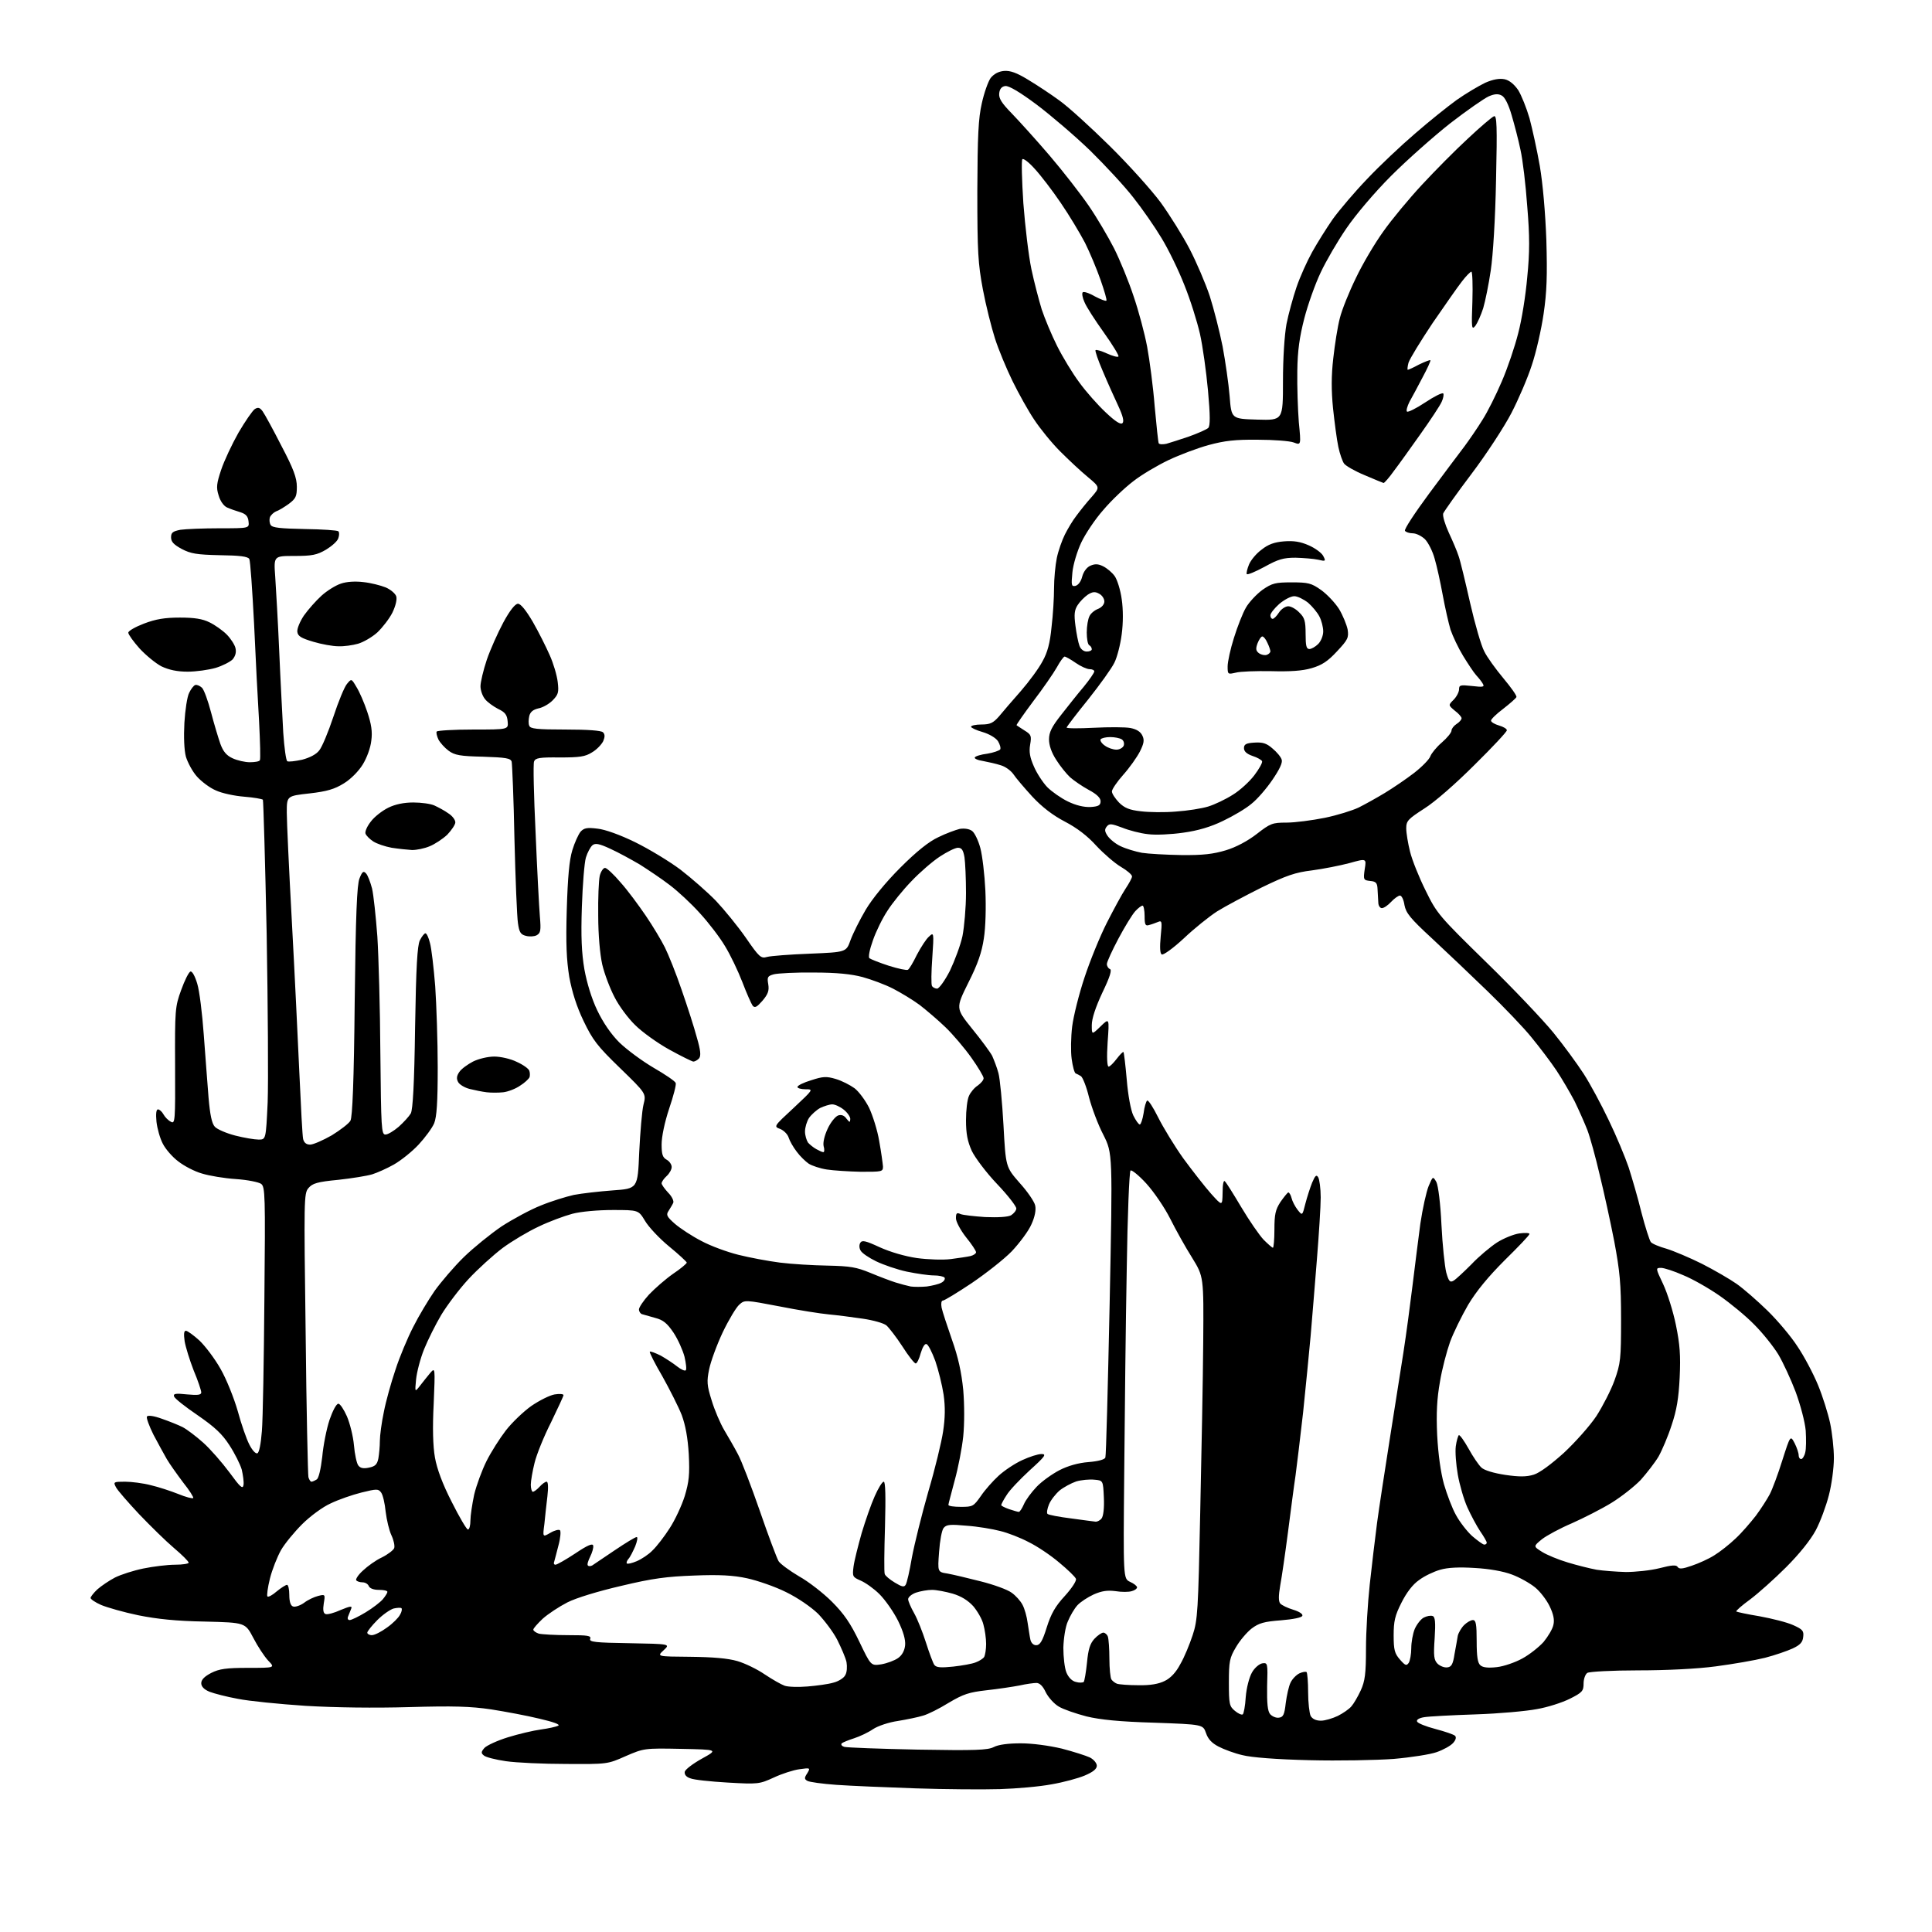 <?xml version="1.0" encoding="UTF-8" standalone="no"?>
<svg 
  version="1.1" 
  xmlns="http://www.w3.org/2000/svg" 
  xmlns:xlink="http://www.w3.org/1999/xlink" 
  xmlns:svg="http://www.w3.org/2000/svg"
  xmlns:rdf="http://www.w3.org/1999/02/22-rdf-syntax-ns#"
  xmlns:cc="http://creativecommons.org/ns#"
  xmlns:dc="http://purl.org/dc/elements/1.1/"
  viewBox="0 0 768 768"
  width="768"
  height="768"
>
<style>svg {background-color: white; }</style>"
<path stroke="none" fill="black" fill-rule="evenodd" d="M397.5,711.2C390.9,711.4 375.8,711.3 364.0,710.9C352.2,710.5 338.0,709.9 332.4,709.5C326.9,709.1 321.7,708.4 320.9,707.9C319.7,707.2 319.7,706.7 320.9,704.9C322.2,702.7 322.1,702.7 317.8,703.3C315.4,703.6 310.8,705.1 307.6,706.6C301.9,709.2 301.4,709.3 289.3,708.6C282.4,708.2 275.7,707.5 274.4,706.9C272.8,706.4 272.0,705.4 272.2,704.3C272.4,703.4 275.4,701.1 279.0,699.1C285.5,695.5 285.5,695.5 270.7,695.2C256.1,694.9 255.9,695.0 248.7,698.1C241.5,701.3 241.4,701.3 225.0,701.2C215.9,701.2 205.2,700.7 201.1,700.1C197.0,699.5 193.0,698.5 192.3,697.8C191.2,696.9 191.2,696.4 192.6,694.8C193.6,693.8 197.7,691.9 201.9,690.6C206.1,689.3 212.0,687.9 215.0,687.5C218.0,687.1 221.1,686.4 221.9,686.0C222.8,685.5 220.0,684.5 214.4,683.2C209.5,682.0 200.9,680.4 195.2,679.5C187.0,678.3 180.2,678.1 162.7,678.6C148.9,679.0 133.3,678.8 121.5,678.1C111.0,677.4 98.9,676.2 94.5,675.3C90.1,674.5 85.1,673.2 83.3,672.5C81.1,671.6 80.0,670.4 80.0,669.1C80.0,667.7 81.3,666.4 84.0,665.0C87.2,663.4 89.9,663.0 98.6,663.0C109.4,663.0 109.4,663.0 106.6,660.1C105.1,658.5 102.4,654.4 100.7,651.1C97.5,645.0 97.5,645.0 81.5,644.6C70.0,644.4 62.5,643.6 55.0,642.1C49.2,640.9 42.6,639.0 40.2,638.0C37.9,637.0 36.0,635.7 36.0,635.2C36.0,634.8 37.2,633.2 38.7,631.8C40.3,630.4 43.4,628.3 45.7,627.1C48.1,625.9 53.1,624.3 57.0,623.5C60.9,622.7 66.6,622.0 69.6,622.0C72.6,622.0 75.0,621.6 75.0,621.2C75.0,620.7 72.4,618.1 69.2,615.4C66.0,612.7 59.8,606.6 55.3,601.9C50.9,597.2 46.7,592.4 46.1,591.2C45.0,589.1 45.1,589.0 49.7,589.0C52.3,589.0 57.0,589.6 60.0,590.4C63.0,591.1 67.9,592.7 70.9,593.9C73.8,595.1 76.5,595.8 76.8,595.5C77.1,595.3 75.3,592.4 72.8,589.3C70.4,586.1 67.4,581.9 66.3,580.0C65.2,578.1 62.8,573.7 61.0,570.3C59.3,566.9 58.1,563.6 58.4,563.1C58.8,562.5 61.1,562.8 64.4,564.0C67.3,565.0 71.0,566.5 72.6,567.3C74.3,568.2 77.9,570.9 80.8,573.5C83.6,576.0 88.3,581.4 91.2,585.3C95.5,591.2 96.5,592.1 96.8,590.3C97.0,589.1 96.6,586.4 96.1,584.2C95.5,582.1 93.3,577.7 91.2,574.5C88.3,570.0 85.4,567.3 78.6,562.6C73.6,559.2 69.4,555.9 69.2,555.1C68.8,554.0 69.8,553.8 74.4,554.3C78.7,554.7 80.0,554.5 80.0,553.5C80.0,552.8 78.7,548.8 77.0,544.8C75.4,540.7 73.8,535.5 73.4,533.2C73.0,530.3 73.1,529.0 73.9,529.0C74.5,529.0 77.0,530.8 79.3,532.9C81.6,535.1 85.4,540.1 87.7,544.2C90.0,548.2 93.0,555.7 94.5,560.9C95.9,566.1 98.0,572.1 99.1,574.2C100.2,576.4 101.6,578.0 102.3,577.7C103.0,577.5 103.7,574.1 104.1,568.9C104.5,564.3 104.9,540.6 105.1,516.2C105.5,475.0 105.4,471.8 103.8,470.6C102.8,469.9 98.3,469.0 93.8,468.7C89.2,468.4 83.2,467.4 80.3,466.5C77.4,465.7 73.2,463.5 70.9,461.7C68.6,460.0 65.8,456.8 64.7,454.6C63.6,452.5 62.5,448.6 62.2,445.9C61.9,442.7 62.1,441.0 62.8,441.0C63.4,441.0 64.4,441.9 65.0,443.0C65.6,444.1 66.9,445.4 67.9,445.9C69.6,446.9 69.7,445.8 69.6,423.7C69.5,401.4 69.6,400.2 72.0,393.6C73.4,389.7 75.0,386.5 75.7,386.2C76.4,386.0 77.5,388.0 78.4,391.0C79.3,393.9 80.4,403.0 81.0,411.3C81.6,419.7 82.5,430.9 82.9,436.3C83.5,443.2 84.2,446.6 85.4,447.9C86.3,448.9 90.0,450.5 93.5,451.4C97.0,452.3 101.2,453.0 102.8,453.0C105.7,453.0 105.7,453.0 106.4,438.2C106.7,430.0 106.5,399.8 106.0,371.0C105.4,342.2 104.7,318.3 104.5,317.9C104.2,317.6 100.9,317.0 97.1,316.7C93.2,316.4 88.1,315.3 85.8,314.2C83.4,313.2 80.1,310.7 78.3,308.7C76.5,306.7 74.6,303.1 73.9,300.8C73.2,298.2 73.0,292.9 73.3,287.3C73.6,282.3 74.4,276.9 75.2,275.4C75.9,273.9 77.0,272.5 77.6,272.3C78.3,272.1 79.4,272.6 80.3,273.4C81.1,274.2 82.7,278.6 83.9,283.2C85.1,287.8 86.8,293.4 87.6,295.7C88.7,298.7 90.0,300.3 92.4,301.4C94.3,302.3 97.4,303.0 99.3,303.0C101.3,303.0 103.1,302.7 103.3,302.2C103.6,301.8 103.4,295.0 103.0,287.0C102.5,279.0 101.6,261.5 101.0,248.0C100.3,234.5 99.5,222.9 99.1,222.2C98.5,221.2 95.3,220.8 87.4,220.7C78.2,220.5 75.8,220.1 72.2,218.2C69.1,216.5 68.0,215.4 68.0,213.6C68.0,211.7 68.7,211.2 71.7,210.6C73.8,210.3 80.8,210.0 87.3,210.0C99.1,210.0 99.1,210.0 98.8,207.3C98.6,205.2 97.7,204.3 95.5,203.6C93.8,203.1 91.5,202.3 90.2,201.7C88.9,201.1 87.5,199.1 86.9,196.9C85.9,193.8 86.1,192.2 87.9,186.8C89.1,183.2 92.2,176.6 94.8,172.0C97.5,167.4 100.4,163.2 101.3,162.6C102.6,161.8 103.3,162.0 104.4,163.5C105.2,164.6 108.6,170.8 111.9,177.3C116.7,186.4 118.0,190.0 118.0,193.5C118.0,197.3 117.6,198.2 114.8,200.3C113.0,201.6 110.7,203.0 109.7,203.3C108.8,203.7 107.7,204.7 107.3,205.6C107.0,206.5 107.1,207.9 107.6,208.7C108.3,209.8 111.5,210.1 121.2,210.3C128.1,210.4 134.1,210.8 134.5,211.2C134.9,211.5 134.9,212.8 134.5,213.9C134.2,215.1 131.9,217.1 129.6,218.5C126.0,220.6 124.1,221.0 117.0,221.0C108.8,221.0 108.8,221.0 109.4,229.2C109.7,233.8 110.5,247.2 111.0,259.0C111.5,270.8 112.3,285.4 112.6,291.3C113.0,297.2 113.7,302.3 114.2,302.6C114.7,302.9 117.3,302.6 120.1,302.0C123.1,301.2 125.7,299.9 126.9,298.3C128.0,297.0 130.5,291.0 132.5,285.0C134.5,278.9 136.9,273.1 137.9,271.9C139.7,269.7 139.7,269.7 141.7,273.1C142.9,275.0 144.8,279.4 146.0,283.0C147.6,287.8 148.1,290.8 147.6,294.4C147.3,297.3 145.8,301.3 144.2,303.9C142.6,306.5 139.5,309.7 136.7,311.4C133.0,313.7 130.0,314.6 123.0,315.4C114.0,316.4 114.0,316.4 114.0,323.0C114.0,326.6 114.9,345.9 116.0,366.0C117.1,386.1 118.4,413.3 119.0,426.5C119.6,439.7 120.2,451.5 120.5,452.8C120.9,454.3 121.8,455.0 123.3,455.0C124.5,455.0 128.4,453.3 131.9,451.3C135.3,449.2 138.7,446.6 139.3,445.5C140.1,444.1 140.7,429.7 141.0,398.0C141.4,363.3 141.9,351.7 142.9,349.2C144.0,346.4 144.5,346.1 145.5,347.2C146.2,347.9 147.2,350.6 147.9,353.2C148.5,355.8 149.4,364.3 150.0,372.2C150.5,380.1 151.1,401.0 151.2,418.7C151.5,448.4 151.6,451.0 153.2,451.0C154.2,451.0 156.5,449.6 158.5,447.9C160.5,446.1 162.6,443.8 163.3,442.6C164.1,441.1 164.7,430.9 165.0,408.5C165.4,384.0 165.9,375.9 166.9,373.8C167.7,372.2 168.7,371.0 169.1,371.0C169.6,371.0 170.4,372.7 170.9,374.8C171.5,376.8 172.4,384.6 173.0,392.0C173.5,399.4 174.0,414.0 174.0,424.3C174.0,438.4 173.6,443.9 172.6,446.5C171.8,448.4 169.0,452.2 166.4,455.0C163.8,457.8 159.4,461.3 156.6,462.9C153.8,464.5 149.9,466.2 148.0,466.8C146.1,467.4 140.0,468.4 134.5,469.0C126.1,469.8 124.2,470.4 122.6,472.3C120.8,474.4 120.8,476.8 121.5,530.0C121.8,560.5 122.4,586.3 122.6,587.2C122.9,588.2 123.4,589.0 123.8,589.0C124.2,589.0 125.1,588.6 125.9,588.1C126.7,587.6 127.5,584.1 128.1,579.1C128.5,574.6 129.8,568.0 131.0,564.4C132.2,560.9 133.7,558.0 134.5,558.0C135.2,558.0 136.7,560.3 137.9,563.0C139.1,565.8 140.4,571.0 140.7,574.5C141.0,578.1 141.8,581.7 142.4,582.5C143.2,583.6 144.4,583.9 146.7,583.4C149.1,582.9 149.9,582.2 150.4,579.8C150.7,578.1 151.0,575.0 151.0,572.8C151.0,570.7 151.7,565.4 152.6,561.2C153.4,557.0 155.5,549.5 157.2,544.5C158.8,539.5 162.0,531.9 164.2,527.6C166.4,523.2 170.3,516.7 172.8,513.1C175.4,509.5 180.6,503.4 184.4,499.7C188.2,496.0 195.0,490.5 199.4,487.5C203.9,484.6 210.9,480.8 215.0,479.2C219.1,477.5 225.0,475.7 228.1,475.0C231.2,474.4 238.2,473.6 243.6,473.2C253.5,472.5 253.5,472.5 254.1,458.0C254.5,450.0 255.2,441.5 255.8,439.1C256.9,434.7 256.9,434.7 246.5,424.6C237.4,415.8 235.6,413.4 232.0,405.9C229.2,400.1 227.4,394.3 226.3,388.4C225.2,381.6 224.9,375.2 225.3,361.5C225.7,348.6 226.3,341.9 227.5,338.0C228.4,335.0 229.9,331.7 230.8,330.6C232.2,329.1 233.4,328.9 237.5,329.4C240.5,329.7 246.6,331.9 252.5,334.8C258.0,337.5 266.1,342.4 270.5,345.7C274.9,349.1 281.2,354.6 284.6,358.1C287.9,361.6 293.3,368.2 296.5,372.8C301.8,380.5 302.5,381.1 304.9,380.4C306.3,380.0 314.0,379.4 322.0,379.1C336.4,378.5 336.4,378.5 338.1,373.7C339.1,371.0 341.8,365.6 344.1,361.7C346.7,357.3 352.1,350.7 357.9,344.9C364.4,338.4 369.3,334.5 373.0,332.8C376.0,331.3 379.9,329.9 381.5,329.5C383.4,329.2 385.3,329.5 386.4,330.3C387.4,331.0 388.9,334.1 389.7,337.1C390.5,340.1 391.4,347.7 391.7,354.0C392.0,360.6 391.8,368.7 391.1,373.0C390.3,378.5 388.7,383.2 384.9,390.7C379.9,400.8 379.9,400.8 386.4,408.9C390.0,413.3 393.6,418.2 394.4,419.7C395.1,421.3 396.3,424.3 396.9,426.6C397.5,428.8 398.4,438.2 398.9,447.3C399.8,463.9 399.8,463.9 405.3,470.2C408.4,473.6 411.2,477.7 411.5,479.2C411.9,480.9 411.4,483.7 410.0,486.7C408.9,489.3 405.3,494.1 402.2,497.4C399.1,500.6 391.8,506.3 386.2,510.1C380.5,513.9 375.4,517.0 374.8,517.0C374.2,517.0 374.0,518.2 374.3,519.8C374.6,521.3 376.5,527.0 378.4,532.5C380.9,539.5 382.2,545.5 382.9,552.5C383.4,558.5 383.4,565.9 382.9,571.0C382.4,575.7 380.9,583.5 379.5,588.5C378.2,593.5 377.0,597.8 377.0,598.2C377.0,598.7 379.2,599.0 382.0,599.0C386.7,599.0 387.0,598.8 389.9,594.7C391.5,592.3 394.7,588.7 397.0,586.6C399.3,584.5 403.5,581.7 406.4,580.4C409.2,579.1 412.6,578.0 414.0,578.0C416.1,578.0 415.5,578.9 409.3,584.5C405.4,588.1 401.2,592.5 400.1,594.4C398.9,596.2 398.0,598.0 398.0,598.3C398.0,598.6 399.4,599.3 401.1,599.9C402.9,600.5 404.6,601.0 405.0,601.0C405.4,601.0 406.3,599.6 407.0,598.0C407.7,596.3 410.0,593.2 412.1,591.0C414.2,588.8 418.3,585.9 421.2,584.4C424.5,582.7 428.7,581.5 432.7,581.2C436.5,580.9 439.1,580.2 439.4,579.4C439.7,578.7 440.4,551.2 441.1,518.3C442.3,458.5 442.3,458.5 438.6,451.1C436.5,447.1 434.0,440.4 432.9,436.2C431.9,432.0 430.4,428.3 429.7,427.8C429.1,427.4 428.1,426.9 427.6,426.7C427.1,426.5 426.4,423.9 426.0,420.9C425.6,418.0 425.7,412.2 426.2,408.1C426.7,404.0 428.9,395.2 431.1,388.6C433.3,381.9 437.3,372.1 440.0,366.8C442.7,361.5 446.0,355.4 447.4,353.3C448.8,351.2 450.0,349.0 450.0,348.4C450.0,347.7 448.0,346.0 445.6,344.6C443.2,343.2 438.8,339.4 435.8,336.2C432.3,332.3 428.1,329.1 423.3,326.6C418.5,324.1 414.2,320.8 410.3,316.6C407.1,313.1 403.7,309.1 402.8,307.7C401.8,306.3 399.6,304.7 397.8,304.2C396.0,303.6 392.8,302.9 390.7,302.5C388.6,302.2 387.2,301.5 387.5,301.1C387.7,300.6 390.0,299.9 392.5,299.6C394.9,299.2 397.2,298.4 397.6,297.9C397.9,297.4 397.5,295.9 396.7,294.6C395.8,293.3 393.3,291.8 390.6,291.0C388.1,290.3 386.0,289.3 386.0,288.9C386.0,288.4 387.9,288.0 390.1,288.0C393.6,288.0 394.8,287.4 397.1,284.8C398.6,283.0 402.5,278.4 405.8,274.7C409.1,270.9 413.0,265.6 414.4,262.9C416.4,259.4 417.4,255.6 418.0,249.3C418.6,244.4 419.0,237.5 419.0,233.8C419.0,230.1 419.5,224.7 420.1,221.8C420.7,218.9 422.2,214.7 423.3,212.5C424.4,210.3 426.4,206.9 427.9,205.0C429.3,203.1 432.0,199.7 433.9,197.6C437.3,193.7 437.3,193.7 432.4,189.6C429.7,187.4 424.8,182.8 421.4,179.4C418.0,176.0 413.4,170.3 411.1,166.8C408.8,163.4 404.9,156.4 402.5,151.5C400.1,146.6 396.9,138.9 395.5,134.5C394.1,130.1 391.9,121.4 390.7,115.0C388.8,104.8 388.5,100.4 388.5,76.0C388.6,53.8 388.9,47.1 390.3,41.0C391.2,36.9 392.8,32.4 393.8,31.0C395.1,29.4 396.9,28.4 399.1,28.2C401.6,28.0 404.1,28.9 408.7,31.7C412.2,33.8 417.8,37.5 421.2,40.0C424.7,42.5 433.6,50.6 441.1,58.0C448.6,65.4 457.7,75.5 461.4,80.5C465.0,85.5 470.2,93.8 472.9,99.0C475.6,104.2 479.2,112.6 480.9,117.7C482.5,122.7 484.8,131.7 486.0,137.7C487.1,143.6 488.4,152.6 488.8,157.5C489.5,166.5 489.5,166.5 499.8,166.8C510.0,167.1 510.0,167.1 510.0,151.6C510.0,142.3 510.6,133.3 511.4,128.8C512.2,124.8 514.0,118.2 515.4,114.1C516.8,110.0 519.6,103.8 521.6,100.2C523.6,96.6 527.3,90.7 529.8,87.1C532.4,83.5 538.5,76.3 543.5,71.1C548.4,65.9 557.0,57.8 562.5,53.1C568.0,48.3 575.5,42.3 579.1,39.7C582.8,37.1 587.9,34.1 590.4,32.9C593.6,31.5 596.1,31.1 598.1,31.5C600.0,31.9 601.9,33.5 603.5,35.8C604.8,37.9 606.8,42.9 608.0,47.0C609.1,51.1 611.0,59.7 612.1,66.0C613.3,73.1 614.3,84.5 614.7,95.5C615.1,109.5 614.9,116.0 613.6,124.8C612.7,131.0 610.6,140.2 608.9,145.2C607.3,150.2 603.6,158.8 600.8,164.2C598.0,169.6 590.9,180.5 585.0,188.3C579.1,196.1 574.1,203.2 573.7,204.1C573.4,205.1 574.4,208.4 575.9,211.7C577.4,214.9 579.2,219.1 579.8,221.0C580.5,222.9 582.5,231.3 584.4,239.7C586.3,248.0 588.8,256.7 590.0,258.9C591.1,261.2 594.6,266.0 597.6,269.6C600.6,273.2 603.0,276.5 602.8,277.1C602.6,277.6 600.2,279.7 597.5,281.8C594.7,283.9 592.6,286.0 592.7,286.5C592.8,287.1 594.2,287.9 595.9,288.4C597.6,288.9 599.0,289.7 599.0,290.3C599.0,290.9 593.3,297.0 586.2,304.0C578.8,311.4 570.5,318.7 566.2,321.4C559.7,325.6 559.0,326.3 559.0,329.3C559.0,331.1 559.7,335.3 560.5,338.5C561.3,341.8 564.1,348.8 566.7,354.0C571.2,363.2 572.0,364.1 590.8,382.5C601.5,392.9 613.5,405.6 617.5,410.5C621.5,415.4 626.9,422.8 629.5,426.8C632.1,430.8 636.6,439.2 639.5,445.3C642.5,451.5 646.0,459.9 647.4,464.0C648.7,468.1 651.1,476.2 652.5,482.0C654.0,487.8 655.7,493.0 656.2,493.7C656.7,494.4 659.6,495.6 662.5,496.4C665.4,497.3 671.8,500.0 676.6,502.4C681.5,504.9 687.7,508.5 690.4,510.4C693.1,512.3 698.6,517.1 702.6,521.0C706.6,524.9 712.0,531.3 714.5,535.2C717.1,539.0 720.8,546.0 722.7,550.6C724.6,555.2 726.7,562.0 727.5,565.7C728.3,569.5 729.0,575.7 729.0,579.6C729.0,583.5 728.1,590.2 727.0,594.4C725.9,598.7 723.6,604.9 721.8,608.3C719.7,612.2 715.3,617.7 710.0,623.0C705.3,627.7 698.9,633.4 695.7,635.8C692.4,638.2 690.0,640.3 690.2,640.6C690.5,640.8 694.6,641.7 699.5,642.5C704.4,643.4 710.4,644.9 712.8,646.0C716.6,647.7 717.1,648.3 716.8,650.7C716.6,652.8 715.6,653.9 712.6,655.3C710.4,656.3 705.5,658.0 701.6,659.0C697.6,660.0 688.9,661.5 682.1,662.4C674.7,663.4 662.4,664.0 651.2,664.0C640.9,664.0 631.8,664.5 631.0,665.0C630.2,665.5 629.5,667.4 629.5,669.2C629.5,672.2 629.0,672.8 624.0,675.3C621.0,676.8 615.1,678.7 610.9,679.4C606.8,680.2 595.8,681.2 586.4,681.5C577.1,681.8 568.0,682.3 566.2,682.6C564.2,682.9 563.0,683.6 563.3,684.3C563.5,685.0 566.8,686.3 570.6,687.3C574.4,688.3 577.9,689.5 578.4,690.0C579.0,690.6 578.7,691.7 577.6,692.9C576.6,694.0 573.7,695.6 571.1,696.5C568.6,697.4 560.9,698.6 554.0,699.2C547.1,699.7 532.0,700.0 520.5,699.7C507.4,699.4 497.4,698.6 493.9,697.7C490.8,697.0 486.5,695.4 484.4,694.3C481.7,692.9 480.2,691.3 479.4,688.9C478.2,685.5 478.2,685.5 458.9,684.8C445.0,684.4 437.3,683.6 431.9,682.3C427.7,681.2 422.7,679.5 420.9,678.4C419.0,677.3 416.7,674.7 415.7,672.7C414.6,670.3 413.3,669.0 412.0,669.0C411.0,669.0 407.9,669.4 405.3,670.0C402.7,670.5 396.8,671.4 392.2,671.9C385.2,672.7 383.0,673.4 377.1,676.9C373.4,679.2 368.8,681.5 366.9,682.0C365.0,682.6 360.6,683.5 357.0,684.1C353.4,684.6 348.9,686.1 347.0,687.4C345.1,688.7 341.7,690.3 339.5,691.0C337.3,691.7 335.1,692.6 334.6,693.0C334.2,693.5 334.6,694.1 335.6,694.4C336.7,694.7 349.8,695.2 364.8,695.5C387.8,695.9 392.6,695.7 395.0,694.5C396.9,693.5 400.8,693.0 405.8,693.0C410.4,693.0 417.0,693.9 422.1,695.1C426.7,696.3 431.7,697.9 433.2,698.6C434.8,699.4 436.0,700.9 436.0,701.9C436.0,703.2 434.5,704.4 431.2,705.8C428.6,706.9 422.7,708.5 418.0,709.3C413.3,710.2 404.1,711.0 397.5,711.2zM525.1,684.0C526.7,684.0 529.7,683.1 531.8,682.1C533.8,681.1 536.3,679.4 537.2,678.3C538.1,677.3 539.8,674.4 540.9,672.0C542.6,668.3 543.0,665.4 543.0,655.3C543.0,648.7 543.7,637.2 544.5,629.8C545.3,622.5 546.6,611.5 547.4,605.4C548.2,599.4 550.5,584.5 552.4,572.4C554.3,560.4 556.8,544.6 557.9,537.5C559.0,530.4 560.6,518.4 561.5,511.0C562.4,503.6 563.8,492.6 564.6,486.5C565.5,480.4 567.0,473.7 567.9,471.5C569.6,467.5 569.6,467.5 571.0,469.9C571.7,471.4 572.6,478.2 573.0,486.9C573.4,494.9 574.3,503.4 574.9,505.8C575.9,509.4 576.4,509.9 577.8,509.1C578.7,508.6 581.9,505.6 584.9,502.6C587.8,499.5 592.5,495.6 595.1,493.9C597.8,492.2 601.8,490.6 604.0,490.3C606.2,490.0 608.0,490.1 608.0,490.5C608.0,491.0 603.6,495.6 598.2,500.9C591.6,507.5 586.9,513.2 583.6,518.7C581.0,523.2 577.7,529.9 576.4,533.5C575.1,537.2 573.2,544.3 572.4,549.3C571.2,556.0 570.9,561.7 571.3,570.5C571.7,578.1 572.7,585.3 574.0,590.0C575.2,594.1 577.3,599.7 578.8,602.3C580.2,604.9 583.1,608.7 585.2,610.6C587.3,612.4 589.5,614.0 590.0,614.0C590.6,614.0 591.0,613.7 591.0,613.2C591.0,612.8 589.8,610.7 588.4,608.7C587.0,606.6 584.7,602.3 583.3,599.2C581.9,596.1 580.2,590.2 579.5,586.2C578.8,582.2 578.4,577.1 578.7,574.9C579.0,572.7 579.6,570.8 579.9,570.5C580.3,570.3 582.0,572.7 583.8,575.9C585.5,579.0 587.8,582.4 588.9,583.4C590.1,584.5 593.8,585.6 598.4,586.3C603.9,587.1 606.8,587.1 609.7,586.2C612.0,585.5 616.6,582.1 621.7,577.5C626.2,573.3 632.0,566.8 634.6,562.9C637.1,559.0 640.4,552.6 641.8,548.7C644.2,542.0 644.4,540.2 644.4,524.5C644.4,510.2 643.9,505.3 641.7,493.5C640.2,485.8 637.6,473.9 635.9,467.0C634.3,460.1 632.1,452.1 631.0,449.2C629.9,446.4 627.6,441.2 625.9,437.7C624.1,434.3 620.9,428.8 618.7,425.5C616.5,422.2 612.1,416.4 608.9,412.5C605.8,408.6 597.8,400.3 591.3,394.0C584.8,387.7 574.8,378.2 569.2,373.0C560.5,365.0 558.9,362.9 558.3,359.8C558.0,357.7 557.2,356.0 556.5,356.0C555.9,356.0 554.3,357.1 553.0,358.5C551.7,359.9 550.1,361.0 549.3,361.0C548.6,361.0 547.9,360.0 547.9,358.8C547.8,357.5 547.7,355.1 547.6,353.5C547.5,351.0 547.0,350.4 544.7,350.2C542.0,349.9 541.9,349.7 542.5,345.5C543.2,341.2 543.2,341.2 536.4,343.1C532.6,344.1 526.0,345.4 521.5,346.0C514.9,346.8 511.4,348.0 501.5,352.8C494.9,356.1 487.0,360.3 483.8,362.3C480.7,364.3 474.7,369.1 470.6,373.0C466.4,376.9 462.4,379.8 461.8,379.4C461.1,379.0 461.0,376.5 461.4,372.2C462.0,366.3 461.9,365.8 460.3,366.5C459.3,366.9 457.7,367.5 456.8,367.7C455.3,368.2 455.0,367.6 455.0,364.1C455.0,361.9 454.6,360.0 454.2,360.0C453.7,360.0 452.4,361.0 451.3,362.2C450.1,363.5 447.1,368.4 444.6,373.1C442.1,377.8 440.0,382.4 440.0,383.2C440.0,384.1 440.6,385.0 441.2,385.2C442.1,385.5 441.2,388.4 438.2,394.6C435.5,400.4 434.0,404.9 434.0,407.5C434.0,411.4 434.0,411.4 437.5,408.0C441.0,404.6 441.0,404.6 440.3,414.3C439.9,420.3 440.1,424.0 440.7,424.0C441.2,424.0 442.6,422.6 443.9,420.9C445.2,419.2 446.4,418.0 446.6,418.2C446.8,418.5 447.4,423.4 447.9,429.2C448.4,435.3 449.5,441.3 450.5,443.4C451.5,445.4 452.6,447.0 453.1,447.0C453.5,447.0 454.2,445.0 454.6,442.5C454.9,440.0 455.6,437.8 456.0,437.5C456.5,437.2 458.4,440.2 460.4,444.2C462.4,448.2 466.9,455.6 470.4,460.5C474.0,465.4 479.0,471.8 481.4,474.5C485.9,479.5 485.9,479.5 486.0,474.1C486.0,470.7 486.4,469.0 486.9,469.6C487.5,470.1 490.4,474.8 493.5,480.0C496.6,485.2 500.6,491.0 502.3,492.8C504.0,494.5 505.7,496.0 506.0,496.0C506.3,496.0 506.6,492.7 506.6,488.8C506.6,482.7 507.0,480.9 509.0,477.8C510.4,475.8 511.8,474.1 512.1,474.0C512.5,474.0 513.1,475.0 513.4,476.2C513.7,477.5 514.8,479.6 515.8,480.9C517.7,483.3 517.7,483.3 518.9,478.5C519.6,475.8 520.8,472.1 521.6,470.1C522.8,467.3 523.3,466.8 524.0,468.0C524.5,468.8 525.0,472.4 525.0,476.0C525.0,479.6 524.3,490.6 523.5,500.5C522.7,510.4 521.6,524.1 521.0,531.0C520.4,537.9 519.0,551.6 518.0,561.5C516.9,571.4 515.5,582.6 515.0,586.5C514.4,590.4 513.1,600.5 512.0,609.0C510.9,617.5 509.5,627.1 508.9,630.3C508.2,634.4 508.2,636.5 508.9,637.4C509.5,638.1 511.8,639.2 514.1,639.9C516.4,640.6 518.0,641.6 517.7,642.3C517.5,643.0 514.1,643.7 509.2,644.1C502.5,644.6 500.4,645.2 497.5,647.4C495.6,648.9 492.8,652.2 491.3,654.8C488.8,659.0 488.5,660.4 488.5,668.8C488.5,677.4 488.7,678.3 490.9,680.1C492.1,681.1 493.5,681.8 494.0,681.5C494.4,681.3 495.0,678.1 495.2,674.6C495.5,670.9 496.6,666.7 497.7,664.8C498.7,663.0 500.6,661.4 501.8,661.2C503.9,660.9 504.0,661.1 503.7,670.3C503.6,677.2 503.9,680.2 504.9,681.4C505.7,682.3 507.3,683.0 508.4,682.8C510.1,682.6 510.6,681.6 511.1,677.0C511.5,674.0 512.3,670.3 513.0,668.9C513.7,667.4 515.3,665.8 516.5,665.2C517.8,664.6 519.1,664.4 519.4,664.7C519.7,665.1 520.0,668.7 520.0,672.7C520.0,676.8 520.5,681.0 521.0,682.1C521.7,683.3 523.1,684.0 525.1,684.0zM321.0,670.4C324.6,670.1 329.2,669.5 331.2,668.9C333.3,668.4 335.5,667.0 336.0,665.9C336.7,664.8 336.8,662.5 336.5,660.7C336.1,658.9 334.4,655.0 332.8,651.8C331.2,648.7 327.7,644.1 325.2,641.5C322.4,638.8 317.2,635.2 312.5,632.9C308.1,630.7 301.1,628.3 297.0,627.4C291.5,626.2 285.9,625.9 276.0,626.3C265.1,626.7 259.5,627.4 247.0,630.4C237.9,632.5 229.0,635.2 225.5,637.0C222.2,638.7 217.8,641.6 215.7,643.5C213.7,645.4 212.0,647.3 212.0,647.8C212.0,648.3 213.0,649.0 214.2,649.4C215.5,649.7 220.7,650.0 225.9,650.0C233.7,650.0 235.1,650.2 234.6,651.5C234.2,652.7 236.5,653.0 250.3,653.2C266.5,653.5 266.5,653.5 263.8,656.0C261.1,658.5 261.1,658.5 274.3,658.6C283.4,658.7 289.3,659.2 293.1,660.3C296.2,661.2 301.1,663.6 304.0,665.6C307.0,667.6 310.5,669.6 311.9,670.1C313.3,670.6 317.4,670.7 321.0,670.4zM452.5,669.9C457.3,670.0 460.6,669.4 463.0,668.2C465.3,667.1 467.5,664.8 469.2,661.5C470.8,658.8 472.9,653.6 474.1,650.0C476.1,644.0 476.3,640.2 477.1,601.5C477.6,578.4 478.2,547.8 478.3,533.5C478.5,507.5 478.5,507.5 473.9,500.0C471.3,495.9 467.4,488.9 465.2,484.5C463.0,480.1 458.7,473.8 455.7,470.5C452.7,467.2 449.8,464.9 449.4,465.3C448.9,465.8 448.2,483.3 447.9,504.3C447.5,525.3 447.1,561.6 446.9,585.0C446.5,627.5 446.5,627.5 449.2,628.8C450.8,629.5 452.0,630.5 452.0,631.0C452.0,631.5 451.1,632.2 449.9,632.5C448.7,632.9 445.8,632.9 443.4,632.5C440.2,632.1 438.0,632.4 434.8,633.8C432.4,634.9 429.5,636.8 428.3,638.1C427.1,639.4 425.4,642.3 424.5,644.5C423.5,646.6 422.8,651.4 422.7,655.0C422.7,658.7 423.2,663.1 423.9,664.8C424.7,666.8 426.2,668.3 427.7,668.6C429.0,669.0 430.4,668.9 430.8,668.6C431.1,668.2 431.7,664.8 432.1,660.9C432.6,655.6 433.3,653.4 435.0,651.5C436.3,650.1 437.9,649.0 438.6,649.0C439.2,649.0 440.1,649.7 440.4,650.6C440.7,651.5 441.0,655.4 441.0,659.3C441.0,663.3 441.4,667.0 441.8,667.6C442.2,668.2 443.2,669.0 444.0,669.3C444.8,669.6 448.6,669.9 452.5,669.9zM378.9,662.5C382.5,662.1 386.5,661.4 387.9,660.8C389.3,660.3 390.8,659.3 391.2,658.7C391.6,658.0 392.0,655.7 392.0,653.5C392.0,651.3 391.5,647.8 390.9,645.7C390.4,643.6 388.5,640.4 386.9,638.5C384.8,636.2 382.1,634.5 378.7,633.5C375.9,632.7 372.2,632.0 370.5,632.0C368.7,632.0 365.9,632.5 364.1,633.1C362.4,633.7 361.0,634.9 361.0,635.7C361.0,636.5 362.1,639.0 363.4,641.3C364.7,643.6 366.8,648.9 368.1,653.0C369.4,657.1 370.9,661.1 371.4,661.8C372.2,662.9 374.0,663.0 378.9,662.5zM575.4,662.8C577.0,662.6 577.6,661.5 578.2,657.5C578.7,654.8 579.3,651.5 579.5,650.2C579.8,649.0 580.9,647.1 582.0,646.0C583.1,644.9 584.7,644.0 585.5,644.0C586.7,644.0 587.0,645.6 587.0,652.4C587.0,658.6 587.4,661.1 588.5,662.0C589.5,662.9 591.7,663.1 595.1,662.7C597.8,662.4 602.4,660.8 605.1,659.3C607.9,657.8 611.7,654.8 613.6,652.7C615.4,650.5 617.2,647.5 617.5,645.9C618.0,643.9 617.5,641.6 616.0,638.5C614.8,636.0 612.2,632.6 610.2,631.0C608.1,629.3 604.0,627.0 601.0,625.9C597.6,624.6 591.9,623.6 586.3,623.3C580.2,622.9 575.5,623.1 572.5,624.0C570.0,624.7 566.2,626.5 564.1,628.1C561.6,629.8 559.1,633.1 557.1,637.1C554.5,642.2 554.0,644.5 554.0,650.1C554.0,655.9 554.4,657.3 556.5,659.7C558.6,662.1 559.1,662.3 560.0,661.0C560.5,660.2 561.0,657.6 561.0,655.2C561.0,652.9 561.6,649.4 562.4,647.5C563.2,645.7 564.8,643.6 566.0,643.0C567.2,642.4 568.7,642.1 569.5,642.4C570.5,642.7 570.7,644.9 570.3,651.2C569.8,658.3 570.0,659.9 571.5,661.4C572.5,662.3 574.2,663.0 575.4,662.8zM350.3,661.6C352.6,661.2 355.6,660.1 357.0,659.1C358.6,658.0 359.6,656.1 359.8,654.0C360.0,651.8 359.1,648.6 357.0,644.3C355.2,640.7 351.9,636.0 349.6,633.7C347.4,631.5 344.0,629.1 342.1,628.3C338.9,626.9 338.8,626.7 339.3,622.7C339.6,620.4 341.1,614.5 342.5,609.5C344.0,604.5 346.3,597.9 347.7,594.8C349.1,591.6 350.7,589.0 351.3,589.0C352.0,589.0 352.1,595.0 351.8,606.8C351.5,616.5 351.4,625.0 351.7,625.7C351.9,626.4 353.7,627.9 355.7,629.1C358.5,630.8 359.4,631.0 360.0,630.0C360.5,629.3 361.6,624.4 362.5,619.1C363.5,613.8 366.4,602.1 369.0,593.0C371.7,583.9 374.3,573.1 374.9,569.0C375.7,563.7 375.8,559.4 375.1,554.4C374.5,550.5 373.0,544.5 371.8,541.0C370.5,537.5 369.0,534.5 368.3,534.3C367.6,534.0 366.7,535.6 366.0,537.9C365.4,540.2 364.5,542.0 364.0,542.0C363.5,542.0 361.1,539.0 358.7,535.2C356.3,531.5 353.4,527.8 352.4,526.9C351.4,526.0 347.1,524.8 343.0,524.2C338.9,523.6 332.8,522.8 329.5,522.5C326.2,522.2 317.3,520.8 309.8,519.3C296.2,516.7 296.0,516.7 293.9,518.6C292.7,519.6 289.7,524.6 287.3,529.6C284.9,534.7 282.5,541.3 281.9,544.3C280.9,549.1 281.0,550.7 282.9,556.7C284.0,560.4 286.3,565.8 287.9,568.5C289.5,571.2 292.0,575.5 293.3,578.0C294.7,580.5 298.6,590.7 302.0,600.5C305.4,610.4 308.8,619.4 309.5,620.6C310.2,621.7 313.9,624.4 317.6,626.6C321.4,628.7 327.3,633.3 330.7,636.7C335.5,641.5 338.1,645.3 341.6,652.6C346.2,662.2 346.2,662.2 350.3,661.6zM411.9,654.0C413.4,654.0 414.4,652.4 416.1,646.9C417.8,641.5 419.5,638.5 423.3,634.4C426.1,631.3 428.0,628.4 427.7,627.6C427.4,626.8 424.4,623.9 421.0,621.1C417.6,618.2 412.2,614.6 408.9,613.0C405.7,611.3 400.6,609.3 397.6,608.6C394.6,607.8 388.6,606.8 384.3,606.5C377.8,605.9 376.2,606.0 375.1,607.4C374.4,608.2 373.6,612.5 373.3,616.9C372.7,624.9 372.7,624.9 376.6,625.5C378.8,625.9 384.7,627.3 389.8,628.6C395.0,629.9 400.5,631.9 402.1,633.1C403.7,634.2 405.7,636.4 406.5,638.0C407.3,639.5 408.2,642.7 408.5,645.1C408.9,647.5 409.3,650.5 409.6,651.8C409.9,653.1 410.8,654.0 411.9,654.0zM147.8,650.0C148.9,650.0 151.5,648.7 153.8,647.0C156.1,645.4 158.4,643.1 159.0,641.9C159.7,640.8 159.9,639.6 159.6,639.3C159.3,639.0 157.9,639.1 156.5,639.4C155.1,639.8 152.2,641.8 150.0,644.0C147.8,646.2 146.0,648.5 146.0,649.0C146.0,649.5 146.8,650.0 147.8,650.0zM139.0,644.0C139.7,644.0 142.6,642.6 145.4,640.9C148.2,639.2 151.3,636.8 152.2,635.7C153.2,634.5 154.0,633.2 154.0,632.8C154.0,632.3 152.5,632.0 150.6,632.0C148.5,632.0 147.0,631.4 146.6,630.5C146.3,629.7 145.2,629.0 144.1,629.0C143.0,629.0 141.9,628.6 141.6,628.2C141.3,627.7 142.5,625.9 144.3,624.3C146.1,622.6 149.4,620.2 151.8,619.1C154.2,617.9 156.4,616.2 156.7,615.4C157.0,614.5 156.5,612.2 155.6,610.3C154.7,608.4 153.7,604.2 153.3,600.9C153.0,597.7 152.2,594.2 151.5,593.3C150.4,591.8 149.8,591.8 143.7,593.3C140.1,594.2 134.6,596.1 131.5,597.6C128.3,599.0 123.2,602.8 120.1,605.9C117.0,609.0 113.2,613.6 111.7,616.2C110.2,618.9 108.2,623.9 107.3,627.5C106.4,631.1 106.0,634.3 106.3,634.6C106.6,635.0 108.3,634.1 110.0,632.6C111.7,631.2 113.6,630.0 114.1,630.0C114.6,630.0 115.0,631.8 115.0,634.0C115.0,636.6 115.5,638.3 116.5,638.6C117.3,638.9 119.2,638.3 120.8,637.2C122.3,636.0 124.9,634.8 126.5,634.4C129.3,633.7 129.3,633.8 128.7,637.4C128.3,639.9 128.5,641.3 129.4,641.6C130.1,641.9 132.8,641.2 135.4,640.0C139.3,638.4 140.1,638.3 139.6,639.5C139.3,640.3 138.7,641.7 138.4,642.5C138.0,643.4 138.3,644.0 139.0,644.0zM646.3,624.9C650.0,624.9 656.0,624.3 659.6,623.4C664.6,622.1 666.4,622.0 666.9,622.9C667.5,623.8 668.8,623.7 672.5,622.4C675.2,621.5 679.2,619.7 681.4,618.3C683.7,616.9 687.5,613.9 689.9,611.6C692.3,609.4 695.9,605.2 698.0,602.5C700.0,599.8 702.5,595.9 703.5,594.0C704.5,592.1 706.8,586.0 708.5,580.5C711.7,570.5 711.7,570.5 713.4,573.7C714.3,575.5 715.0,577.6 715.0,578.5C715.0,579.3 715.4,580.0 716.0,580.0C716.5,580.0 717.3,578.8 717.6,577.4C718.0,576.0 718.0,572.1 717.8,568.7C717.5,565.2 715.7,558.5 713.8,553.3C711.9,548.3 708.8,541.6 706.9,538.4C705.0,535.3 700.8,530.0 697.4,526.6C694.1,523.2 687.9,518.1 683.6,515.1C679.3,512.1 672.8,508.4 669.1,506.9C665.5,505.3 661.5,504.0 660.3,504.0C658.1,504.0 658.1,504.1 661.1,510.4C662.8,514.0 665.1,521.3 666.2,526.7C667.8,534.5 668.1,538.8 667.7,547.5C667.3,555.8 666.5,560.6 664.5,566.5C663.1,570.9 660.7,576.5 659.3,579.0C657.8,581.5 654.6,585.6 652.2,588.3C649.7,590.9 644.5,595.0 640.6,597.4C636.7,599.8 629.6,603.4 624.9,605.5C620.2,607.5 614.8,610.4 612.9,611.9C609.5,614.7 609.5,614.7 613.0,616.9C614.9,618.1 619.5,620.0 623.2,621.1C626.8,622.2 632.0,623.5 634.7,624.0C637.3,624.4 642.6,624.8 646.3,624.9zM235.4,622.3C236.0,621.9 240.0,619.2 244.3,616.3C248.6,613.4 252.5,611.0 253.1,611.0C253.6,611.0 253.3,612.7 252.5,614.7C251.6,616.7 250.5,619.0 249.8,619.7C249.2,620.4 248.9,621.3 249.2,621.5C249.5,621.8 251.2,621.4 253.1,620.6C255.0,619.8 257.9,617.9 259.4,616.3C261.0,614.8 264.1,610.8 266.2,607.5C268.3,604.3 271.0,598.5 272.2,594.7C273.9,589.0 274.2,586.1 273.8,578.1C273.4,571.5 272.5,566.6 271.0,562.5C269.7,559.2 266.2,552.3 263.3,547.1C260.3,542.0 258.1,537.6 258.3,537.3C258.6,537.1 260.5,537.8 262.7,538.9C264.8,540.1 267.7,542.0 269.2,543.2C270.7,544.4 272.3,545.1 272.6,544.7C273.0,544.4 272.7,541.9 272.1,539.3C271.4,536.7 269.5,532.4 267.7,529.7C265.2,526.0 263.6,524.7 260.5,523.9C258.3,523.3 255.9,522.6 255.2,522.4C254.6,522.2 254.0,521.4 254.0,520.5C254.0,519.7 255.8,517.0 258.0,514.6C260.3,512.2 264.5,508.5 267.5,506.4C270.5,504.4 273.0,502.3 273.0,501.9C273.0,501.6 269.8,498.6 266.0,495.5C262.1,492.3 257.8,487.7 256.4,485.3C253.8,481.0 253.8,481.0 243.6,481.0C237.7,481.0 230.9,481.6 227.5,482.5C224.2,483.4 218.2,485.6 214.1,487.6C210.0,489.5 203.6,493.3 199.8,496.1C196.1,498.9 189.9,504.5 186.2,508.5C182.5,512.5 177.7,518.9 175.4,522.7C173.2,526.4 170.1,532.6 168.6,536.3C167.1,540.0 165.7,545.4 165.4,548.3C164.9,553.5 164.9,553.5 167.0,550.8C168.1,549.4 169.9,547.1 171.0,545.8C173.0,543.5 173.0,543.5 172.4,558.0C171.9,567.6 172.1,574.9 172.9,579.4C173.7,583.9 175.9,589.9 179.6,597.1C182.6,603.1 185.5,608.0 186.0,608.0C186.6,608.0 187.0,606.4 187.0,604.4C187.0,602.5 187.7,597.9 188.5,594.1C189.4,590.4 191.6,584.4 193.4,580.8C195.2,577.2 198.7,571.7 201.1,568.6C203.5,565.5 208.1,561.1 211.2,558.9C214.4,556.7 218.6,554.6 220.5,554.3C222.4,554.0 224.0,554.1 224.0,554.6C224.0,555.0 221.7,559.9 219.0,565.5C216.2,571.0 213.3,578.2 212.5,581.5C211.7,584.7 211.0,588.7 211.0,590.2C211.0,591.7 211.4,593.0 211.8,593.0C212.3,593.0 213.5,592.1 214.5,591.0C215.5,589.9 216.7,589.0 217.3,589.0C217.9,589.0 218.0,591.3 217.6,594.8C217.2,597.9 216.7,602.9 216.4,605.8C215.7,611.1 215.7,611.1 218.8,609.3C220.5,608.3 222.2,607.9 222.6,608.3C223.0,608.7 222.8,611.4 222.0,614.3C221.3,617.1 220.5,620.1 220.3,620.8C220.0,621.4 220.2,622.0 220.8,622.0C221.4,622.0 224.9,620.0 228.7,617.5C233.6,614.2 235.6,613.4 235.8,614.4C236.0,615.2 235.4,617.2 234.6,618.8C233.8,620.4 233.3,622.0 233.7,622.3C234.0,622.7 234.8,622.6 235.4,622.3zM435.6,604.9C436.2,604.9 437.3,604.4 437.9,603.6C438.6,602.7 439.0,599.5 438.8,595.3C438.5,588.5 438.5,588.5 435.0,588.2C433.1,588.0 429.8,588.3 427.8,588.9C425.8,589.6 422.8,591.2 421.2,592.5C419.6,593.9 417.7,596.3 417.0,598.0C416.3,599.7 416.0,601.4 416.4,601.8C416.8,602.2 421.0,603.0 425.8,603.6C430.6,604.3 435.0,604.8 435.6,604.9zM368.4,511.4C370.5,511.1 373.1,510.5 374.2,509.9C375.2,509.4 375.8,508.5 375.5,507.9C375.1,507.4 373.2,507.0 371.2,507.0C369.2,507.0 364.4,506.3 360.5,505.5C356.7,504.7 351.2,502.8 348.3,501.4C345.4,500.0 342.6,498.1 342.1,497.1C341.5,496.1 341.5,494.8 342.0,494.0C342.7,492.9 344.1,493.2 349.7,495.8C353.9,497.7 359.7,499.4 364.5,500.1C368.9,500.7 375.0,500.9 378.0,500.5C381.0,500.1 384.5,499.6 385.8,499.3C387.0,499.0 388.0,498.3 388.0,497.8C388.0,497.2 386.2,494.5 384.0,491.8C381.8,489.0 380.0,485.6 380.0,484.3C380.0,482.3 380.3,481.9 381.8,482.6C382.7,483.0 387.2,483.5 391.6,483.8C396.6,484.0 400.6,483.8 401.9,483.1C403.0,482.4 404.0,481.2 404.0,480.4C404.0,479.5 400.6,475.1 396.3,470.6C392.1,466.2 387.6,460.2 386.3,457.5C384.6,453.7 384.0,450.7 384.0,445.3C384.0,441.3 384.5,437.0 385.2,435.6C385.8,434.2 387.4,432.3 388.7,431.5C389.9,430.6 391.0,429.4 391.0,428.6C391.0,427.9 388.8,424.2 386.1,420.4C383.4,416.6 378.8,411.2 375.9,408.4C372.9,405.5 368.3,401.6 365.6,399.5C362.9,397.5 358.1,394.6 355.0,393.0C351.9,391.4 346.5,389.4 342.9,388.4C338.4,387.2 332.6,386.6 323.5,386.6C316.4,386.5 309.2,386.9 307.6,387.3C305.1,388.0 304.9,388.4 305.4,391.3C305.8,393.8 305.3,395.2 303.1,397.8C300.9,400.3 300.1,400.8 299.2,399.8C298.7,399.1 296.8,394.9 295.1,390.4C293.4,386.0 290.3,379.5 288.2,376.1C286.2,372.7 281.7,366.8 278.2,363.0C274.8,359.2 269.4,354.2 266.2,351.8C263.1,349.4 257.7,345.8 254.4,343.7C251.0,341.7 245.7,338.8 242.6,337.4C238.1,335.3 236.6,335.1 235.5,336.0C234.7,336.7 233.5,338.9 232.9,340.9C232.3,342.9 231.6,351.7 231.3,360.5C230.9,372.4 231.2,378.8 232.3,385.3C233.3,390.8 235.2,397.0 237.4,401.6C239.7,406.4 242.8,411.0 246.2,414.4C249.2,417.3 255.3,421.8 259.9,424.5C264.4,427.1 268.4,429.8 268.6,430.5C268.9,431.1 267.7,435.7 266.0,440.7C264.2,446.1 263.0,451.9 263.0,454.9C263.0,458.9 263.4,460.1 265.0,461.0C266.1,461.6 267.0,462.9 267.0,463.9C267.0,464.9 266.1,466.5 265.0,467.5C263.9,468.5 263.0,469.8 263.0,470.4C263.0,470.9 264.2,472.6 265.6,474.1C267.1,475.6 268.0,477.5 267.6,478.2C267.3,478.9 266.4,480.3 265.8,481.3C264.7,482.9 265.0,483.6 268.3,486.5C270.4,488.3 275.1,491.4 278.8,493.3C282.5,495.3 289.1,497.7 293.5,498.8C297.9,499.9 305.3,501.3 310.0,501.9C314.7,502.5 323.2,503.0 329.0,503.1C338.0,503.3 340.4,503.7 346.0,506.0C349.6,507.5 354.1,509.2 356.0,509.8C357.9,510.4 360.6,511.1 362.0,511.4C363.4,511.6 366.2,511.6 368.4,511.4zM342.2,465.8C337.4,465.7 331.3,465.3 328.7,464.9C326.0,464.5 322.8,463.4 321.5,462.6C320.2,461.7 318.0,459.6 316.7,457.8C315.3,456.0 313.9,453.5 313.5,452.2C313.1,450.9 311.6,449.4 310.2,448.8C307.5,447.8 307.5,447.8 315.5,440.4C323.4,433.0 323.4,433.0 320.2,433.0C318.5,433.0 317.0,432.6 317.0,432.1C317.0,431.5 319.5,430.3 322.5,429.4C327.1,427.9 328.5,427.8 332.2,428.9C334.6,429.6 337.9,431.3 339.7,432.6C341.4,433.9 344.0,437.4 345.5,440.4C346.9,443.4 348.8,449.3 349.5,453.6C350.3,458.0 350.9,462.5 351.0,463.7C351.0,465.8 350.6,465.8 342.2,465.8zM327.3,458.0C327.7,458.0 327.8,456.9 327.4,455.6C327.1,454.2 327.7,451.5 329.0,448.7C330.2,446.1 332.1,443.8 333.2,443.4C334.5,443.0 335.6,443.4 336.5,444.7C337.8,446.3 337.9,446.3 338.0,444.8C338.0,443.9 336.8,442.2 335.4,441.1C333.9,439.9 331.9,439.0 330.8,439.0C329.8,439.0 327.6,439.7 326.1,440.4C324.6,441.2 322.6,443.0 321.6,444.4C320.7,445.8 320.0,448.2 320.0,449.8C320.0,451.3 320.6,453.3 321.2,454.2C321.9,455.0 323.4,456.2 324.5,456.8C325.6,457.4 326.8,458.0 327.3,458.0zM200.0,434.2C198.1,434.4 195.2,434.4 193.5,434.2C191.8,434.0 188.8,433.4 186.8,432.9C184.7,432.4 182.6,431.1 182.1,430.1C181.4,428.8 181.5,427.7 182.6,426.1C183.4,424.9 185.9,423.1 188.0,422.0C190.2,420.9 193.9,420.0 196.5,420.0C199.0,420.0 203.0,420.9 205.4,422.1C207.9,423.2 210.1,424.8 210.4,425.6C210.7,426.4 210.7,427.6 210.5,428.2C210.2,428.9 208.5,430.5 206.7,431.6C205.0,432.8 201.9,434.0 200.0,434.2zM275.6,422.0C275.0,421.9 270.7,419.8 266.0,417.2C261.3,414.6 255.2,410.2 252.5,407.5C249.7,404.8 246.0,399.8 244.3,396.4C242.5,393.0 240.3,387.2 239.4,383.4C238.5,379.3 237.8,371.7 237.8,364.0C237.7,357.1 238.0,350.0 238.4,348.2C238.8,346.5 239.8,345.0 240.5,345.0C241.2,345.0 244.0,347.6 246.7,350.8C249.5,353.9 253.9,359.9 256.7,364.0C259.5,368.1 262.9,373.8 264.3,376.6C265.7,379.4 268.8,387.1 271.0,393.6C273.3,400.2 276.0,408.6 277.0,412.4C278.5,417.5 278.7,419.7 277.9,420.7C277.3,421.4 276.2,422.0 275.6,422.0zM372.5,393.0C373.3,393.0 375.6,389.8 377.6,385.9C379.5,381.9 381.8,375.8 382.6,372.1C383.3,368.5 384.0,360.8 384.0,355.0C384.0,349.2 383.7,342.8 383.4,340.8C382.9,337.9 382.3,337.0 380.8,337.0C379.7,337.0 376.5,338.6 373.6,340.5C370.7,342.4 365.6,346.8 362.3,350.3C359.0,353.7 354.7,359.0 352.8,362.0C350.8,365.0 348.2,370.3 347.0,373.8C345.7,377.4 345.1,380.4 345.6,380.9C346.1,381.3 349.6,382.7 353.3,383.9C357.1,385.1 360.5,385.8 360.9,385.5C361.4,385.3 363.0,382.6 364.5,379.5C366.1,376.5 368.2,373.2 369.3,372.3C371.2,370.5 371.3,370.6 370.6,380.7C370.2,386.3 370.1,391.4 370.5,392.0C370.8,392.5 371.8,393.0 372.5,393.0zM213.3,371.8C212.3,372.3 210.4,372.4 209.0,372.0C207.0,371.5 206.4,370.6 205.9,367.0C205.5,364.5 204.9,349.4 204.5,333.5C204.2,317.6 203.6,303.8 203.4,302.8C203.0,301.4 201.1,301.1 192.0,300.8C182.9,300.6 180.7,300.2 178.3,298.4C176.8,297.3 175.0,295.3 174.3,294.0C173.7,292.7 173.3,291.2 173.6,290.8C173.9,290.4 180.4,290.0 188.1,290.0C202.1,290.0 202.1,290.0 201.8,286.8C201.6,284.2 200.8,283.1 198.0,281.8C196.1,280.8 193.7,279.1 192.8,277.9C191.8,276.7 191.0,274.4 191.0,272.8C191.0,271.2 192.1,266.5 193.5,262.3C194.9,258.2 197.9,251.5 200.1,247.4C202.7,242.6 204.8,240.0 205.9,240.0C207.0,240.0 209.1,242.6 211.8,247.2C214.1,251.2 217.1,257.2 218.5,260.4C220.0,263.7 221.4,268.5 221.7,271.1C222.2,275.3 221.9,276.1 219.7,278.4C218.2,279.9 215.7,281.3 214.0,281.6C211.9,282.1 210.8,283.0 210.4,284.6C210.1,285.9 210.0,287.7 210.4,288.5C210.8,289.7 213.4,290.0 224.8,290.0C233.7,290.0 239.0,290.4 239.7,291.1C240.5,291.9 240.5,292.9 239.8,294.6C239.1,296.0 237.2,298.0 235.3,299.1C232.6,300.8 230.4,301.1 222.5,301.1C214.5,301.0 212.8,301.3 212.3,302.7C211.9,303.6 212.2,316.3 212.9,330.9C213.5,345.5 214.3,360.5 214.6,364.2C215.1,370.0 214.9,370.9 213.3,371.8zM469.6,339.9C478.2,340.0 482.3,339.5 487.3,338.0C491.3,336.8 496.0,334.3 499.6,331.5C505.0,327.3 505.8,327.0 511.4,327.0C514.8,327.0 521.6,326.1 526.6,325.1C531.5,324.1 537.6,322.2 540.1,321.0C542.5,319.8 547.2,317.2 550.5,315.2C553.8,313.2 559.1,309.6 562.2,307.2C565.4,304.7 568.2,301.8 568.6,300.6C569.0,299.5 571.0,297.0 573.1,295.2C575.3,293.3 577.0,291.2 577.0,290.4C577.0,289.7 577.9,288.5 579.0,287.8C580.1,287.1 581.0,286.1 581.0,285.5C581.0,285.0 579.8,283.6 578.3,282.5C575.7,280.3 575.7,280.3 577.8,278.2C579.0,277.0 580.0,275.1 580.0,274.0C580.0,272.3 580.5,272.2 585.2,272.7C589.4,273.2 590.2,273.1 589.5,271.9C589.1,271.1 587.9,269.6 586.8,268.4C585.8,267.3 583.5,263.8 581.6,260.7C579.7,257.6 577.5,252.9 576.6,250.3C575.8,247.6 574.4,241.4 573.5,236.5C572.6,231.6 571.2,225.1 570.3,222.1C569.5,219.1 567.7,215.6 566.4,214.3C565.1,213.1 563.0,212.0 561.6,212.0C560.2,212.0 558.8,211.5 558.5,211.0C558.1,210.4 562.5,203.8 568.1,196.2C573.7,188.7 580.0,180.2 582.1,177.5C584.1,174.8 587.4,170.0 589.3,166.9C591.3,163.8 594.7,157.0 597.0,151.6C599.3,146.3 602.2,137.7 603.5,132.5C604.9,127.3 606.5,117.3 607.1,110.2C608.1,100.3 608.1,93.9 607.1,82.0C606.5,73.5 605.3,63.4 604.4,59.5C603.6,55.6 602.0,49.5 600.9,45.8C599.7,41.6 598.2,38.6 597.0,38.0C595.6,37.2 594.1,37.3 591.8,38.3C590.0,39.1 583.1,43.9 576.5,49.0C569.9,54.2 559.3,63.6 553.0,69.9C546.4,76.5 538.8,85.5 535.2,90.8C531.7,95.9 527.1,103.8 525.0,108.3C522.8,112.9 519.9,121.1 518.5,126.5C516.6,133.9 515.8,139.3 515.7,147.5C515.6,153.6 515.9,162.7 516.3,167.8C517.2,177.0 517.2,177.0 514.3,175.9C512.8,175.3 506.3,174.8 500.0,174.8C491.0,174.7 486.8,175.2 480.5,176.9C476.1,178.1 468.9,180.8 464.5,182.9C460.1,185.0 453.8,188.7 450.5,191.3C447.2,193.8 441.8,198.9 438.6,202.7C435.3,206.4 431.4,212.3 429.8,215.7C428.2,219.1 426.6,224.4 426.3,227.5C425.8,232.7 425.9,233.2 427.5,232.9C428.6,232.6 429.7,231.2 430.2,229.2C430.7,227.3 432.0,225.5 433.4,224.9C435.2,224.1 436.5,224.1 438.5,225.1C440.1,225.9 442.1,227.6 443.1,229.0C444.1,230.4 445.4,234.5 445.9,238.2C446.5,242.2 446.5,247.7 445.9,252.1C445.4,256.1 444.1,261.2 443.0,263.4C441.9,265.7 437.2,272.2 432.6,278.0C427.9,283.8 424.1,288.8 424.0,289.2C424.0,289.6 428.9,289.6 434.8,289.3C440.8,289.0 447.3,289.0 449.4,289.4C451.9,289.9 453.4,290.9 454.1,292.4C455.0,294.2 454.7,295.6 453.1,298.8C451.9,301.1 449.0,305.2 446.5,308.0C444.0,310.8 442.0,313.8 442.0,314.6C442.0,315.5 443.3,317.4 444.8,319.0C447.0,321.2 449.0,322.0 453.5,322.5C456.7,322.9 463.0,323.0 467.5,322.6C472.0,322.3 477.7,321.4 480.3,320.6C482.9,319.8 487.3,317.7 490.1,315.9C492.9,314.2 496.7,310.7 498.6,308.2C500.5,305.7 501.9,303.2 501.7,302.6C501.5,302.1 499.8,301.1 497.9,300.5C495.6,299.7 494.5,298.7 494.5,297.4C494.5,295.9 495.3,295.4 498.6,295.2C501.9,295.0 503.4,295.4 505.8,297.5C507.5,298.9 509.2,300.9 509.5,302.0C509.9,303.2 508.6,305.9 505.8,310.0C503.5,313.4 499.8,317.7 497.5,319.5C495.3,321.4 490.2,324.4 486.2,326.3C481.3,328.7 476.2,330.2 470.4,331.0C465.6,331.7 459.3,332.0 456.4,331.6C453.4,331.3 448.8,330.1 446.1,329.0C441.8,327.4 441.0,327.3 440.0,328.5C439.0,329.7 439.1,330.5 440.3,332.3C441.2,333.6 443.5,335.5 445.5,336.4C447.6,337.4 451.3,338.5 453.9,339.0C456.4,339.4 463.5,339.8 469.6,339.9zM163.8,337.9C162.0,337.8 158.3,337.4 155.7,337.0C153.0,336.5 149.8,335.4 148.4,334.5C147.0,333.6 145.6,332.2 145.3,331.4C145.0,330.6 145.9,328.5 147.4,326.6C148.8,324.7 151.9,322.3 154.3,321.1C157.1,319.7 160.6,319.0 164.3,319.0C167.4,319.0 171.2,319.5 172.7,320.2C174.2,320.9 176.7,322.2 178.2,323.3C179.8,324.3 181.0,325.9 181.0,326.9C181.0,327.8 179.5,330.0 177.8,331.8C176.0,333.5 172.8,335.6 170.8,336.4C168.7,337.3 165.6,337.9 163.8,337.9zM433.5,320.8C436.7,320.6 437.5,320.1 437.5,318.5C437.5,317.2 436.0,315.7 432.8,314.0C430.2,312.6 426.9,310.3 425.4,309.0C423.9,307.6 421.4,304.5 419.9,302.1C418.0,299.2 417.0,296.3 417.0,293.9C417.0,291.1 418.1,288.9 421.8,284.2C424.4,280.9 428.4,275.8 430.8,273.0C433.1,270.2 435.0,267.4 435.0,266.9C435.0,266.4 434.2,266.0 433.1,266.0C432.1,266.0 429.6,264.9 427.6,263.5C425.6,262.1 423.6,261.0 423.2,261.0C422.8,261.0 421.4,262.9 420.1,265.3C418.8,267.6 414.6,273.7 410.7,278.8C406.9,283.9 403.9,288.2 404.1,288.3C404.3,288.5 405.8,289.4 407.3,290.4C409.9,292.0 410.1,292.5 409.5,296.0C409.0,298.9 409.4,301.1 411.0,304.7C412.1,307.3 414.5,311.0 416.3,312.9C418.1,314.7 421.8,317.3 424.5,318.6C427.8,320.2 430.9,320.9 433.5,320.8zM443.8,298.0C445.0,298.0 446.3,297.3 446.7,296.4C447.0,295.5 446.7,294.4 445.9,293.9C445.1,293.4 443.1,293.0 441.3,293.0C439.6,293.0 437.9,293.4 437.5,293.9C437.2,294.4 438.0,295.6 439.2,296.4C440.4,297.3 442.5,298.0 443.8,298.0zM491.2,267.4C488.1,268.1 488.0,268.1 488.0,264.9C488.0,263.1 489.1,258.0 490.5,253.6C491.9,249.1 494.0,243.7 495.3,241.5C496.5,239.4 499.5,236.2 501.8,234.5C505.7,231.8 507.0,231.5 513.5,231.5C520.0,231.5 521.3,231.8 525.1,234.5C527.5,236.2 530.7,239.6 532.3,242.1C533.8,244.6 535.3,248.3 535.7,250.2C536.2,253.5 535.8,254.3 531.5,258.9C527.8,262.9 525.5,264.4 521.4,265.6C517.7,266.7 512.8,267.0 505.3,266.8C499.3,266.7 493.0,266.9 491.2,267.4zM74.6,267.0C70.4,267.0 67.2,266.3 64.2,264.9C61.9,263.7 58.0,260.5 55.5,257.8C53.0,255.0 51.0,252.2 51.0,251.5C51.0,250.8 53.8,249.2 57.2,247.9C61.9,246.1 65.5,245.5 71.5,245.5C77.3,245.5 80.5,246.0 83.3,247.4C85.4,248.4 88.5,250.6 90.1,252.2C91.7,253.8 93.3,256.3 93.6,257.6C94.0,259.3 93.6,260.7 92.5,262.1C91.5,263.1 88.4,264.7 85.7,265.5C82.9,266.3 77.9,267.0 74.6,267.0zM503.6,260.3C504.4,260.0 505.0,259.4 505.0,258.9C505.0,258.5 504.5,256.9 503.8,255.5C503.2,254.1 502.3,253.0 501.8,253.0C501.3,253.0 500.5,254.2 499.9,255.7C499.1,257.9 499.2,258.7 500.5,259.7C501.4,260.3 502.8,260.6 503.6,260.3zM432.0,259.0C433.1,259.0 434.0,258.6 434.0,258.1C434.0,257.5 433.6,256.8 433.0,256.5C432.4,256.2 432.0,253.9 432.0,251.4C432.0,248.9 432.5,246.0 433.1,244.9C433.6,243.8 435.2,242.5 436.6,242.0C438.0,241.4 439.0,240.2 439.0,239.1C439.0,238.0 438.1,236.6 436.9,236.0C435.3,235.1 434.3,235.2 432.4,236.4C431.1,237.3 429.3,239.1 428.4,240.5C427.1,242.5 426.9,244.2 427.5,248.7C427.9,251.8 428.6,255.4 429.1,256.7C429.6,258.1 430.8,259.0 432.0,259.0zM520.5,258.0C521.3,258.0 522.9,257.1 524.0,256.0C525.1,254.9 526.0,252.7 526.0,251.0C526.0,249.3 525.3,246.6 524.5,245.1C523.7,243.5 521.7,241.1 520.0,239.6C518.2,238.2 515.8,237.0 514.5,237.0C513.1,237.0 510.5,238.4 508.5,240.1C506.6,241.8 505.0,243.8 505.0,244.6C505.0,245.4 505.4,246.0 505.9,246.0C506.4,246.0 507.5,244.9 508.4,243.5C509.3,242.1 511.0,241.0 512.1,241.0C513.2,241.0 515.2,242.1 516.5,243.5C518.6,245.5 519.0,246.9 519.0,252.0C519.0,256.7 519.3,258.0 520.5,258.0zM134.5,256.9C132.3,256.9 127.8,256.1 124.5,255.1C119.8,253.7 118.4,252.9 118.2,251.2C118.0,250.0 119.2,247.1 120.8,244.7C122.5,242.3 125.6,238.8 127.8,236.8C130.0,234.8 133.4,232.7 135.5,232.0C137.8,231.2 141.3,231.0 144.5,231.4C147.4,231.7 151.3,232.7 153.3,233.5C155.2,234.3 157.1,235.9 157.5,237.0C157.9,238.2 157.3,240.8 156.0,243.5C154.8,245.9 152.1,249.4 150.0,251.4C147.9,253.3 144.4,255.3 142.3,255.9C140.2,256.5 136.7,257.0 134.5,256.9zM502.7,225.3C499.0,227.3 495.9,228.6 495.6,228.2C495.4,227.8 495.8,226.1 496.5,224.4C497.2,222.7 499.4,220.0 501.5,218.5C504.1,216.4 506.6,215.5 510.4,215.2C514.3,214.9 516.9,215.3 520.3,216.8C522.8,217.9 525.4,219.8 526.0,221.0C527.1,223.1 527.0,223.2 524.0,222.5C522.2,222.1 518.2,221.8 515.0,221.7C510.2,221.7 508.1,222.3 502.7,225.3zM550.0,192.0C549.7,191.9 546.4,190.6 542.5,188.9C538.6,187.3 535.0,185.2 534.3,184.3C533.7,183.5 532.6,180.5 532.0,177.6C531.4,174.8 530.5,167.9 529.9,162.3C529.2,155.2 529.2,149.3 530.0,142.4C530.6,137.0 531.7,129.9 532.6,126.5C533.4,123.2 536.3,116.0 539.0,110.5C541.6,105.0 546.5,96.7 549.9,92.0C553.2,87.3 560.1,79.0 565.2,73.5C570.3,68.0 578.5,59.7 583.5,55.1C588.5,50.4 593.1,46.5 593.9,46.2C595.0,45.8 595.2,49.9 594.7,71.6C594.4,87.1 593.5,101.5 592.6,107.5C591.8,113.0 590.4,119.8 589.6,122.5C588.7,125.3 587.3,128.4 586.5,129.5C585.0,131.3 584.9,130.6 585.3,119.8C585.5,113.3 585.3,108.0 584.9,108.0C584.5,108.0 582.8,109.7 581.2,111.8C579.6,113.8 574.4,121.3 569.5,128.4C564.7,135.6 560.4,142.6 559.9,144.2C559.5,145.7 559.4,147.0 559.6,147.0C559.9,147.0 561.9,146.1 564.1,144.9C566.4,143.8 568.4,143.0 568.6,143.2C568.8,143.4 567.4,146.5 565.5,150.0C563.6,153.6 561.3,158.0 560.3,159.7C559.4,161.5 558.9,163.3 559.3,163.6C559.6,164.0 562.9,162.4 566.5,160.0C570.1,157.6 573.3,156.0 573.7,156.4C574.0,156.7 573.8,158.2 573.1,159.7C572.4,161.3 568.6,167.0 564.7,172.5C560.8,178.0 556.1,184.6 554.1,187.2C552.2,189.9 550.3,192.0 550.0,192.0zM463.7,176.4C465.1,176.0 469.2,174.7 472.7,173.5C476.3,172.2 479.7,170.7 480.3,170.1C481.1,169.3 481.1,165.2 480.2,155.3C479.5,147.7 478.1,137.6 477.0,132.7C475.9,127.9 473.2,119.2 470.8,113.3C468.5,107.4 464.4,99.0 461.7,94.6C459.0,90.1 454.0,82.9 450.5,78.5C447.1,74.1 439.3,65.7 433.4,59.9C427.4,54.1 417.8,45.9 412.1,41.6C405.4,36.6 401.0,34.0 399.6,34.2C398.2,34.4 397.4,35.3 397.2,37.1C397.0,39.1 398.1,40.9 402.2,45.1C405.1,48.1 411.9,55.6 417.2,61.8C422.5,68.0 429.5,77.0 432.8,81.8C436.1,86.6 440.6,94.3 442.9,98.8C445.2,103.4 448.7,111.9 450.6,117.7C452.6,123.5 455.0,132.5 456.0,137.8C457.0,143.2 458.4,153.8 459.0,161.5C459.7,169.2 460.4,175.8 460.6,176.2C460.9,176.7 462.3,176.7 463.7,176.4zM446.2,168.2C446.9,167.5 446.4,165.4 444.5,161.3C443.0,158.1 440.2,151.9 438.4,147.6C436.5,143.2 435.2,139.4 435.5,139.2C435.8,138.9 437.8,139.5 440.0,140.5C442.2,141.5 444.3,142.1 444.6,141.7C444.9,141.4 442.3,137.1 438.8,132.2C435.3,127.3 431.8,121.9 431.1,120.1C430.3,118.4 430.0,116.6 430.4,116.2C430.8,115.8 433.0,116.5 435.2,117.8C437.5,119.0 439.5,119.8 439.8,119.5C440.1,119.3 439.0,115.6 437.5,111.3C436.0,107.0 433.2,100.3 431.3,96.5C429.3,92.7 425.0,85.5 421.7,80.7C418.4,75.8 413.7,69.7 411.4,67.2C409.1,64.6 406.8,62.8 406.4,63.3C406.0,63.7 406.2,71.6 406.8,80.8C407.5,90.0 408.9,101.8 410.0,107.0C411.1,112.2 413.0,119.4 414.1,123.0C415.3,126.6 418.0,133.1 420.2,137.5C422.4,141.9 426.4,148.5 429.1,152.1C431.7,155.7 436.4,161.0 439.5,163.9C443.4,167.6 445.5,168.9 446.2,168.2z" />

</svg>